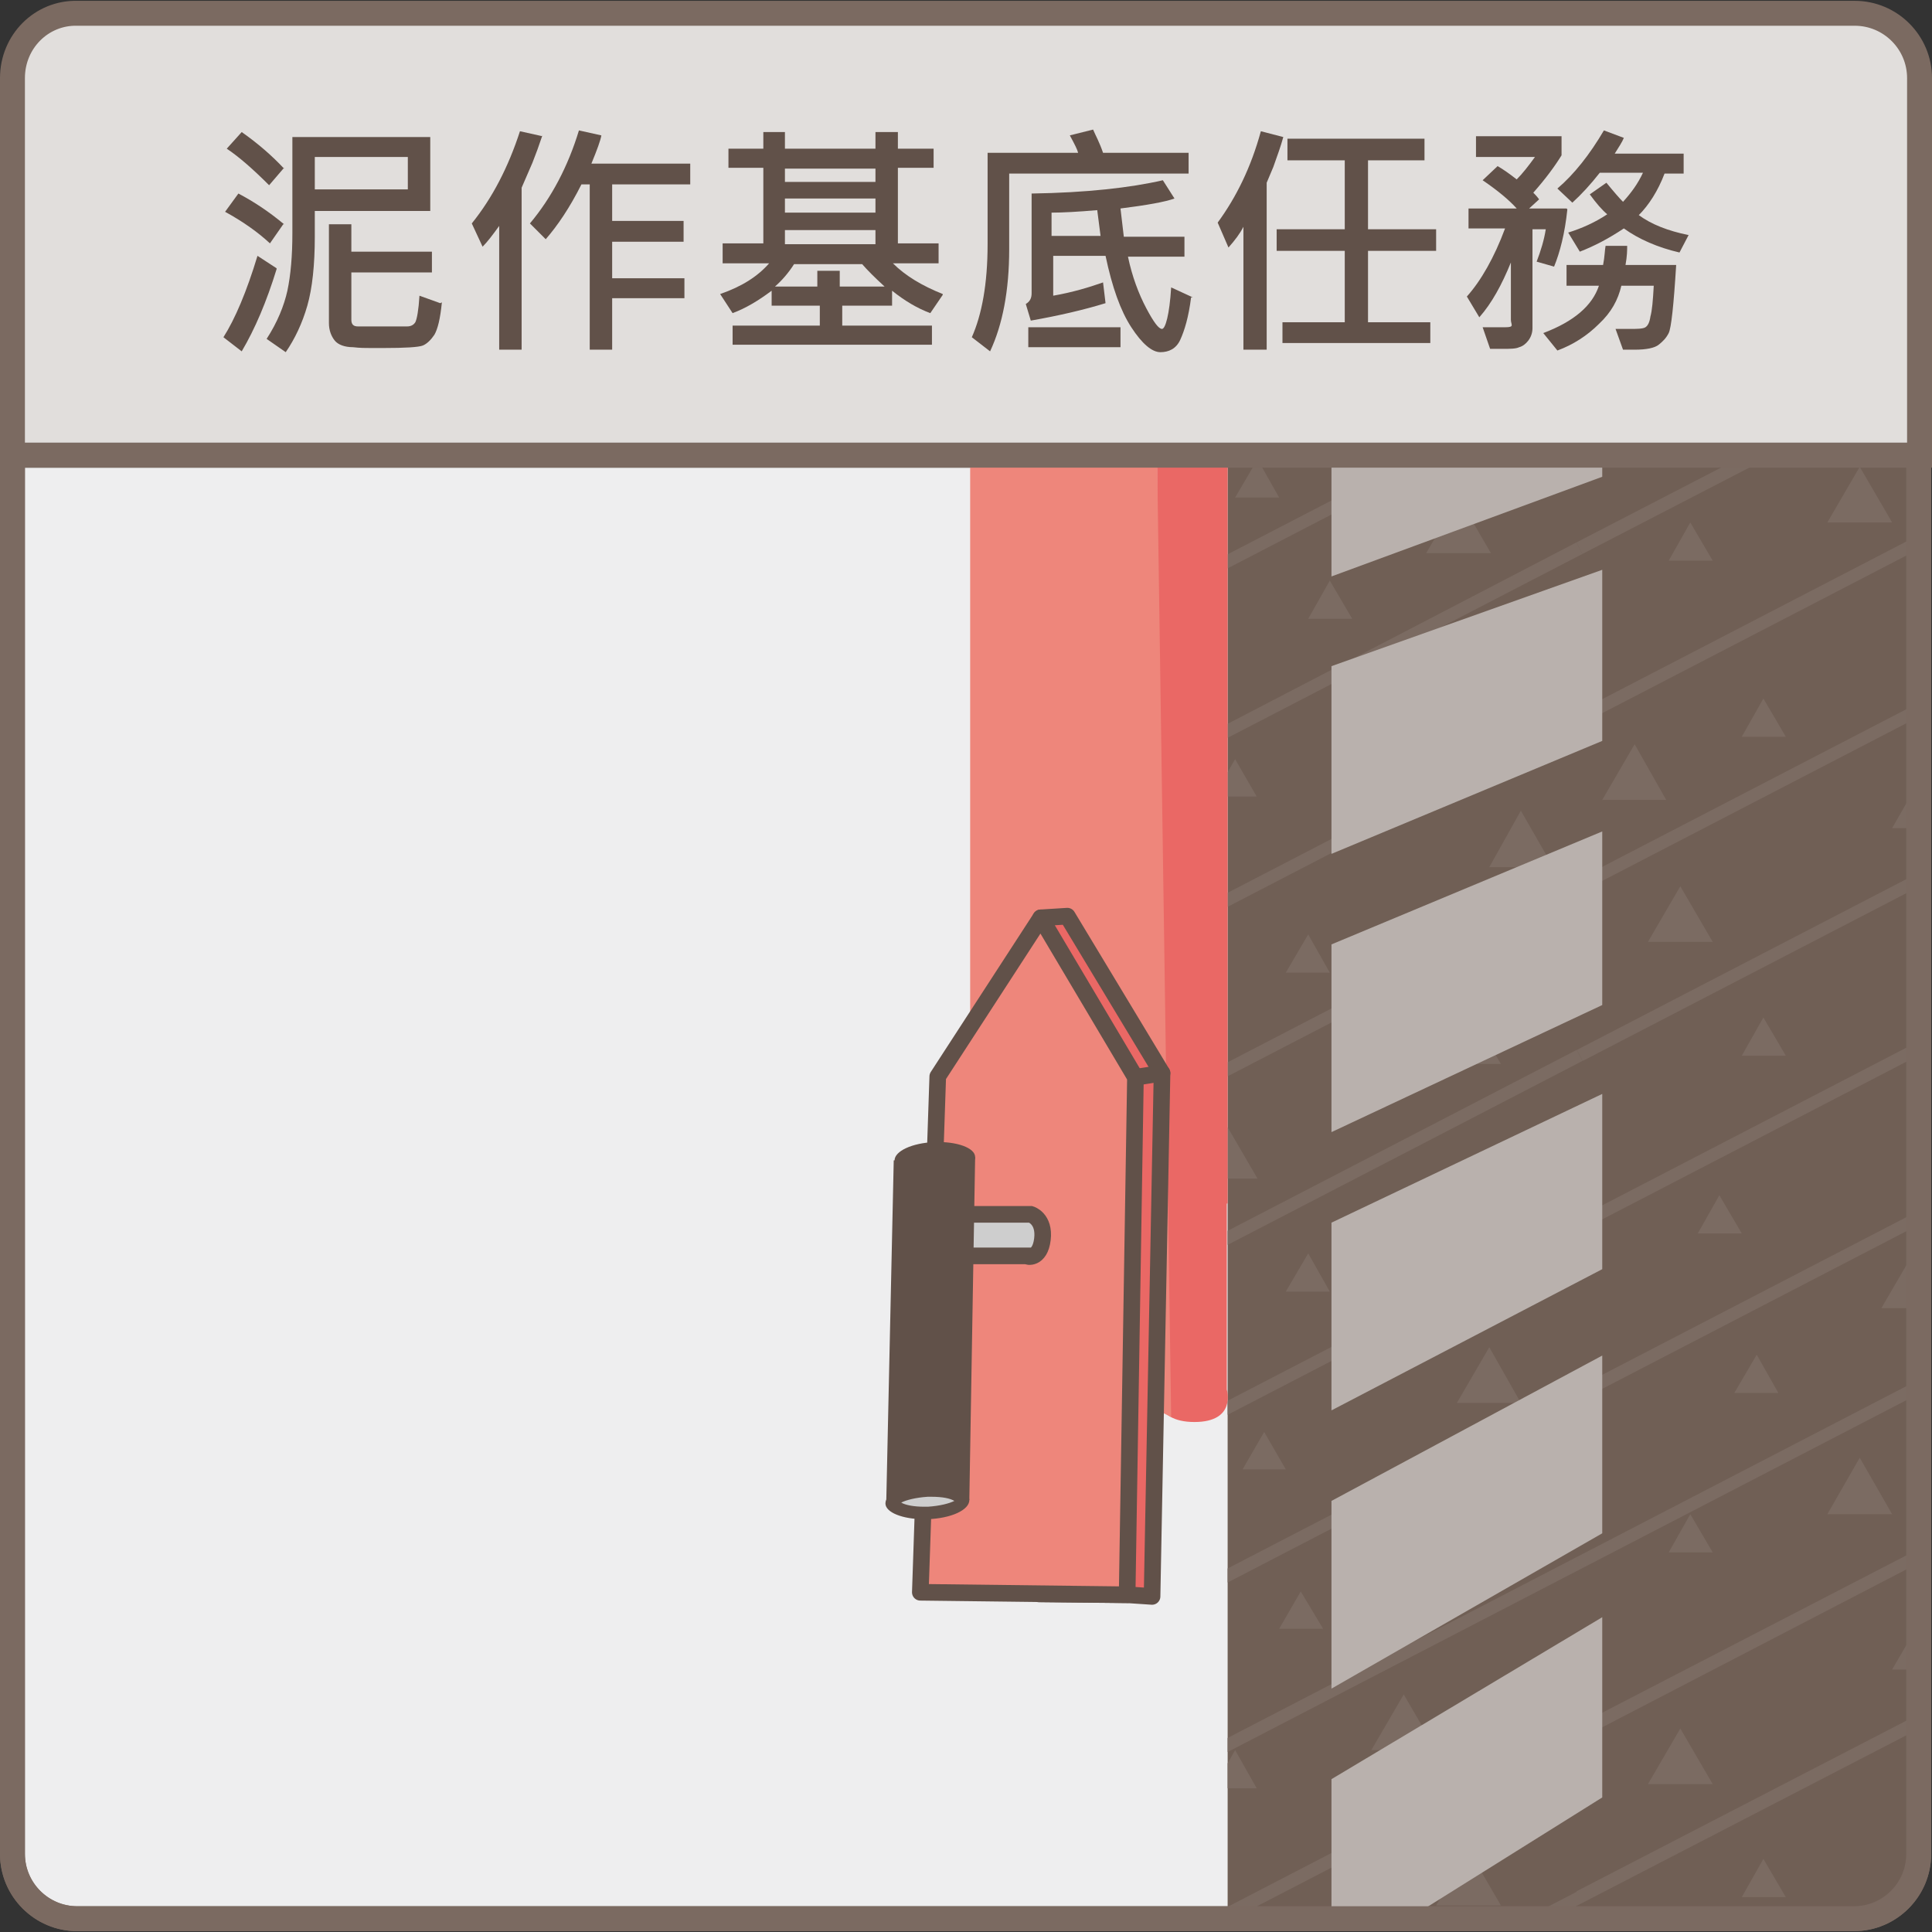 <?xml version="1.0" encoding="UTF-8"?>
<svg xmlns="http://www.w3.org/2000/svg" width="232.6" height="232.6" xmlns:xlink="http://www.w3.org/1999/xlink" version="1.1" viewBox="0 0 232.6 232.6">
  <rect x="0" y="0" width="232.6" height="232.6" fill="#333333" stroke="none"/>
  <defs>
    <style>
      .cls-1, .cls-2, .cls-3 {
        fill: none;
      }

      .cls-4 {
        fill: #e1dedc;
      }

      .cls-5, .cls-6, .cls-3 {
        stroke-miterlimit: 10;
      }

      .cls-5, .cls-7, .cls-2, .cls-8 {
        stroke: #615149;
        stroke-width: 2px;
      }

      .cls-5, .cls-9 {
        fill: #cecece;
      }

      .cls-6 {
        fill: #eeeeef;
      }

      .cls-6, .cls-3 {
        stroke: #7b6a61;
        stroke-width: 3px;
      }

      .cls-7, .cls-2, .cls-8 {
        stroke-linecap: round;
        stroke-linejoin: round;
      }

      .cls-7, .cls-10 {
        fill: #ee867b;
      }

      .cls-11 {
        clip-path: url(#clippath-1);
      }

      .cls-12 {
        fill: #705f55;
      }

      .cls-8, .cls-13 {
        fill: #ea6865;
      }

      .cls-14 {
        fill: #b9b1ad;
      }

      .cls-15 {
        fill: #7b6b62;
      }

      .cls-16 {
        fill: #615149;
      }

      .cls-17 {
        clip-path: url(#clippath);
      }
    </style>
    <clipPath id="clippath">
      <path class="cls-1" d="M1.5,54.8v168.4c0,4.3,3.5,7.8,7.8,7.8h213.9c4.3,0,7.8-3.5,7.8-7.8V54.8H1.5Z"/>
    </clipPath>
    <clipPath id="clippath-1">
      <rect class="cls-1" x="147.8" y="54.8" width="82.6" height="176.3"/>
    </clipPath>
  </defs>
  <!-- Generator: Adobe Illustrator 28.7.1, SVG Export Plug-In . SVG Version: 1.2.0 Build 142)  -->
  <g>
    <g id="_圖層_1" data-name="圖層_1">
      <g>
        <g>
          <path class="cls-6" d="M1.5,54.8v168.4c0,4.3,3.5,7.8,7.8,7.8h213.9c4.3,0,7.8-3.5,7.8-7.8V54.8H1.5Z"/>
          <path class="cls-4" d="M231.1,9.4c0-4.3-3.5-7.8-7.8-7.8H9.3C5,1.5,1.5,5,1.5,9.4v45.4h229.6V9.4Z"/>
          <g>
            <path class="cls-16" d="M33.3,32.4c-1.2,3.9-2.6,7.2-4.2,9.9l-2.2-1.7c1.4-2.2,2.8-5.5,4.1-9.8l2.3,1.5ZM34.1,27l-1.6,2.3c-1.4-1.3-3.2-2.6-5.4-3.8l1.6-2.2c1.9,1,3.7,2.2,5.5,3.7ZM34.2,20.2l-1.8,2.1c-1.9-1.9-3.6-3.4-5.1-4.4l1.8-2c2,1.4,3.7,2.9,5.1,4.4ZM51.8,25.4h-13.9v3.1c0,3.4-.3,6.2-.9,8.3s-1.5,4-2.6,5.6l-2.3-1.6c1.3-2,2.1-4,2.5-5.8.4-1.9.6-4.2.6-6.9v-11.6h16.6v9ZM49.1,22.8v-3.9h-11.2v3.9h11.2ZM53.2,36.4c-.2,2-.5,3.2-.9,3.9-.4.6-.9,1.1-1.4,1.3-.5.2-2.1.3-4.8.3s-2.6,0-3.6-.1c-1,0-1.8-.3-2.2-.8-.4-.5-.7-1.2-.7-2.1v-11.9h2.7v3.3h9.7v2.5h-9.7v5.7c0,.6.3.8.8.8h5.9c.5,0,.8-.2,1-.5.2-.4.4-1.5.5-3.2l2.5.9Z"/>
            <path class="cls-16" d="M65.3,16.3c-.4,1.2-.8,2.3-1.2,3.3l-1.3,3v19.5h-2.7v-14.9c-.8,1.1-1.4,1.9-2,2.5l-1.3-2.8c2.5-3.1,4.4-6.8,5.8-11.1l2.7.6ZM83,22.2h-9.3v4.4h8.6v2.5h-8.6v4.4h8.7v2.4h-8.7v6.2h-2.7v-19.9h-1c-1.4,2.8-2.9,5-4.3,6.6l-1.9-1.9c2.6-3.1,4.6-6.9,5.9-11.2l2.7.6c-.1.6-.5,1.7-1.2,3.4h11.9v2.5Z"/>
            <path class="cls-16" d="M113.5,35.5l-1.5,2.2c-1.6-.6-3.1-1.5-4.6-2.7v1.8h-6v2.4h10.8v2.3h-24v-2.3h10.5v-2.4h-5.8v-1.8c-1.6,1.2-3.1,2.1-4.7,2.7l-1.5-2.3c2.6-.9,4.5-2.1,5.9-3.7h-5.6v-2.4h4.9v-9.1h-4.2v-2.3h4.2v-2h2.6v2h10.9v-2h2.7v2h4.3v2.3h-4.3v9.1h4.9v2.4h-5.5c1.5,1.5,3.5,2.7,6,3.7ZM106.5,34.5c-1.2-1.1-2.1-2-2.7-2.7h-8.2c-.7,1.1-1.5,2-2.3,2.7h5.1v-1.9h2.7v1.9h5.2ZM105.4,21.9v-1.6h-10.9v1.6h10.9ZM105.4,25.6v-1.7h-10.9v1.7h10.9ZM105.4,29.4v-1.7h-10.9v1.7h10.9Z"/>
            <path class="cls-16" d="M143,20.9h-21.5v9.1c0,5-.8,9.1-2.3,12.3l-2.2-1.7c1.2-2.7,1.9-6.4,1.9-11.2v-11h10.9c-.1-.4-.4-1-1-2.1l2.8-.7c.3.7.8,1.6,1.2,2.8h10.3v2.5ZM143.4,35.8c-.3,2.4-.8,4-1.3,5.1s-1.4,1.5-2.4,1.5-2.2-1-3.5-3c-1.3-2-2.3-4.8-3.1-8.6h-6.3v4.8c2.3-.4,4.3-1,6-1.6l.3,2.5c-2.6.8-5.6,1.5-9,2.1l-.6-2c.5-.3.7-.7.7-1.3v-12c6.6-.1,11.9-.7,15.8-1.6l1.4,2.2c-1.1.4-3.3.8-6.5,1.2l.4,3.4h7.3v2.4h-6.8c.5,2.4,1.3,4.5,2.2,6.2.9,1.7,1.5,2.5,1.9,2.5s.9-1.7,1.1-5l2.6,1.2ZM134.9,41.8h-11.1v-2.4h11.1v2.4ZM132.5,28.4l-.4-3.1c-2.3.2-4.2.3-5.5.3v2.8h5.8Z"/>
            <path class="cls-16" d="M154.5,16.5c-.3,1.1-.7,2.2-1.2,3.6l-.8,1.9v20.1h-2.8v-14.8c-.4.8-1,1.6-1.8,2.5l-1.3-3c2.2-3,4-6.6,5.2-11l2.7.7ZM172.9,30.2h-8.2v8.6h7.5v2.5h-17.8v-2.5h7.5v-8.6h-8.2v-2.6h8.2v-8.3h-6.9v-2.6h16.5v2.6h-6.8v8.3h8.2v2.6Z"/>
            <path class="cls-16" d="M188.7,25.2c-.3,2.9-.9,5.2-1.6,6.9l-2.1-.6c.5-1.3.9-2.6,1.1-3.9h-1.6v11.9c0,.6-.2,1.1-.5,1.5-.3.4-.7.7-1.1.8-.4.2-1.1.2-2,.2s-1,0-1.5,0l-.9-2.6c.6,0,1.5,0,2.7,0s.7-.3.7-.9v-6.9c-1.1,2.7-2.3,4.9-3.8,6.6l-1.5-2.5c1.7-1.9,3.3-4.7,4.6-8.2h-4.4v-2.4h5.8c-.9-1-2.2-2.1-4.1-3.4l1.8-1.7c.7.4,1.4.9,2.3,1.6.7-.7,1.4-1.6,2.2-2.7h-7.1v-2.5h10.3v2.3c-.8,1.3-1.9,2.8-3.4,4.5.2.2.4.4.7.8l-1.2,1.1h4.5ZM201.8,31.9c-.3,4.9-.6,7.6-.9,8.2-.3.6-.7,1-1.2,1.4s-1.5.6-2.9.6-.9,0-1.4,0l-.9-2.5c.5,0,1.1,0,1.8,0s1.5,0,1.8-.2.5-.6.6-1.3c.2-.7.3-1.9.4-3.7h-3.9c-.4,1.7-1.2,3.2-2.7,4.6-1.4,1.4-3.1,2.5-5,3.2l-1.7-2.1c3.7-1.4,5.9-3.3,6.7-5.7h-3.9v-2.5h4.4c.2-1,.2-1.8.3-2.3h2.6c0,.5,0,1.2-.2,2.3h6.2ZM203.4,28.1l-1.2,2.3c-2.6-.6-4.9-1.6-6.7-2.9-1.8,1.2-3.5,2.1-5.3,2.8l-1.4-2.3c1.6-.5,3.2-1.2,4.7-2.2-.6-.5-1.3-1.3-2.1-2.4l2-1.4c.9,1.1,1.6,1.9,2,2.3,1-1.1,1.8-2.2,2.4-3.5h-5.2c-1.1,1.4-2.2,2.6-3.3,3.6l-1.8-1.7c2-1.7,3.9-4.1,5.6-7l2.4.9c-.2.5-.6,1.1-1.1,1.9h8.3v2.4h-2.3c-.8,2.1-1.9,3.8-3.1,5,1.5,1.1,3.5,1.9,6,2.4Z"/>
          </g>
          <path class="cls-3" d="M231.1,9.4c0-4.3-3.5-7.8-7.8-7.8H9.3C5,1.5,1.5,5,1.5,9.4v45.4h229.6V9.4Z"/>
        </g>
        <g class="cls-17">
          <rect class="cls-14" x="-86.2" y="54.8" width="70" height="176.3"/>
          <rect class="cls-12" x="147.8" y="54.8" width="83.3" height="176.3"/>
          <g class="cls-11">
            <g>
              <polygon class="cls-15" points="190.5 -35.1 245.4 -63.5 244.7 -64.9 189.8 -36.4 190.5 -35.1"/>
              <rect class="cls-15" x="186.7" y="-30.4" width="61.8" height="1.5" transform="translate(38 96.8) rotate(-27.4)"/>
              <polygon class="cls-15" points="190.5 5.7 245.4 -22.8 244.7 -24.1 189.8 4.3 190.5 5.7"/>
              <rect class="cls-15" x="186.7" y="10.3" width="61.8" height="1.5" transform="translate(19.3 101.4) rotate(-27.4)"/>
              <polygon class="cls-15" points="190.5 46.4 245.4 17.9 244.7 16.6 189.8 45 190.5 46.4"/>
              <polygon class="cls-15" points="190.5 66.7 245.4 38.3 244.7 36.9 189.8 65.3 190.5 66.7"/>
              <rect class="cls-15" x="186.7" y="71.4" width="61.8" height="1.5" transform="translate(-8.8 108.3) rotate(-27.4)"/>
              <rect class="cls-15" x="186.7" y="91.7" width="61.8" height="1.5" transform="translate(-18.2 110.5) rotate(-27.4)"/>
              <rect class="cls-15" x="186.7" y="112.1" width="61.8" height="1.5" transform="translate(-27.5 112.8) rotate(-27.4)"/>
              <rect class="cls-15" x="186.7" y="132.4" width="61.8" height="1.5" transform="translate(-36.9 115.1) rotate(-27.4)"/>
              <rect class="cls-15" x="186.7" y="152.8" width="61.8" height="1.5" transform="translate(-46.3 117.4) rotate(-27.4)"/>
              <rect class="cls-15" x="186.7" y="173.1" width="61.8" height="1.5" transform="translate(-55.6 119.7) rotate(-27.4)"/>
              <polygon class="cls-15" points="190.5 209.2 245.4 180.7 244.7 179.4 189.8 207.8 190.5 209.2"/>
              <polygon class="cls-15" points="240.8 -47 236.9 -53.7 233 -47 240.8 -47"/>
              <polygon class="cls-15" points="231.7 -9.2 227.8 -16 223.9 -9.2 231.7 -9.2"/>
              <polygon class="cls-15" points="200.7 -5.9 196.8 -12.6 192.9 -5.9 200.7 -5.9"/>
              <polygon class="cls-15" points="210.3 -30.1 207.7 -34.6 205 -30.1 210.3 -30.1"/>
              <polygon class="cls-15" points="233 -23.3 230.4 -27.9 227.8 -23.3 233 -23.3"/>
              <polygon class="cls-15" points="208.8 31.5 206.2 26.9 203.5 31.5 208.8 31.5"/>
              <polygon class="cls-15" points="217.6 3.1 215 -1.4 212.3 3.1 217.6 3.1"/>
              <polygon class="cls-15" points="206.2 14.5 202.3 7.7 198.4 14.5 206.2 14.5"/>
              <polygon class="cls-15" points="241.9 14.5 238 7.7 234.1 14.5 241.9 14.5"/>
              <polygon class="cls-15" points="226.5 38.2 230.4 31.5 234.3 38.2 226.5 38.2"/>
              <polygon class="cls-15" points="220 62.9 223.9 56.2 227.8 62.9 220 62.9"/>
              <polygon class="cls-15" points="234.1 76 238 69.2 241.9 76 234.1 76"/>
              <polygon class="cls-15" points="212.3 46.1 215 41.5 217.6 46.1 212.3 46.1"/>
              <polygon class="cls-15" points="200.9 67.5 203.5 62.9 206.2 67.5 200.9 67.5"/>
              <polygon class="cls-15" points="209.7 148.5 207 143.9 204.4 148.5 209.7 148.5"/>
              <polygon class="cls-15" points="206.2 113.4 202.3 106.7 198.4 113.4 206.2 113.4"/>
              <polygon class="cls-15" points="238 140.5 234.1 133.8 230.2 140.5 238 140.5"/>
              <polygon class="cls-15" points="226.5 157.5 230.4 150.8 234.3 157.5 226.5 157.5"/>
              <polygon class="cls-15" points="220 182.3 223.9 175.5 227.8 182.3 220 182.3"/>
              <polygon class="cls-15" points="208.8 167.7 211.5 163.1 214.1 167.7 208.8 167.7"/>
              <polygon class="cls-15" points="200.9 186.9 203.5 182.3 206.2 186.9 200.9 186.9"/>
              <polygon class="cls-15" points="209.7 127.1 212.3 122.5 215 127.1 209.7 127.1"/>
              <polygon class="cls-15" points="209.7 88.7 212.3 84.1 215 88.7 209.7 88.7"/>
              <polygon class="cls-15" points="227.8 99.7 231.7 92.9 235.5 99.7 227.8 99.7"/>
              <polygon class="cls-15" points="192.9 96.3 196.8 89.6 200.6 96.3 192.9 96.3"/>
              <polygon class="cls-15" points="135.7 -6.6 190.5 -35.1 189.8 -36.4 135 -8 135.7 -6.6"/>
              <rect class="cls-15" x="131.9" y="-1.9" width="61.8" height="1.5" transform="translate(18.8 74.8) rotate(-27.4)"/>
              <rect class="cls-15" x="131.9" y="18.4" width="61.8" height="1.5" transform="translate(9.4 77.1) rotate(-27.4)"/>
              <rect class="cls-15" x="131.9" y="38.8" width="61.8" height="1.5" transform="translate(0 79.3) rotate(-27.4)"/>
              <rect class="cls-15" x="131.9" y="59.1" width="61.8" height="1.5" transform="translate(-9.3 81.6) rotate(-27.4)"/>
              <polygon class="cls-15" points="135.7 95.1 190.5 66.7 189.8 65.3 135 93.8 135.7 95.1"/>
              <rect class="cls-15" x="131.9" y="99.8" width="61.8" height="1.5" transform="translate(-28 86.2) rotate(-27.4)"/>
              <rect class="cls-15" x="131.9" y="120.2" width="61.8" height="1.5" transform="translate(-37.4 88.5) rotate(-27.4)"/>
              <rect class="cls-15" x="131.9" y="140.5" width="61.8" height="1.5" transform="translate(-46.8 90.8) rotate(-27.4)"/>
              <rect class="cls-15" x="131.9" y="160.9" width="61.8" height="1.5" transform="translate(-56.1 93.1) rotate(-27.4)"/>
              <rect class="cls-15" x="131.9" y="181.2" width="61.8" height="1.5" transform="translate(-65.5 95.3) rotate(-27.4)"/>
              <rect class="cls-15" x="131.9" y="201.6" width="61.8" height="1.5" transform="translate(-74.9 97.6) rotate(-27.4)"/>
              <polygon class="cls-15" points="135.7 237.6 190.5 209.2 189.8 207.8 135 236.2 135.7 237.6"/>
              <polygon class="cls-15" points="186 -18.6 182.1 -25.3 178.2 -18.6 186 -18.6"/>
              <polygon class="cls-15" points="176.8 19.2 172.9 12.4 169 19.2 176.8 19.2"/>
              <polygon class="cls-15" points="145.9 22.6 142 15.8 138.1 22.6 145.9 22.6"/>
              <polygon class="cls-15" points="155.5 -1.6 152.8 -6.2 150.2 -1.6 155.5 -1.6"/>
              <polygon class="cls-15" points="178.2 5.1 175.6 .5 172.9 5.1 178.2 5.1"/>
              <polygon class="cls-15" points="154 59.9 151.4 55.3 148.7 59.9 154 59.9"/>
              <polygon class="cls-15" points="162.8 31.6 160.1 27 157.5 31.6 162.8 31.6"/>
              <polygon class="cls-15" points="151.4 42.9 147.5 36.2 143.6 42.9 151.4 42.9"/>
              <polygon class="cls-15" points="187 42.9 183.2 36.2 179.3 42.9 187 42.9"/>
              <polygon class="cls-15" points="171.7 66.6 175.6 59.9 179.5 66.6 171.7 66.6"/>
              <polygon class="cls-15" points="165.1 91.4 169 84.6 172.9 91.4 165.1 91.4"/>
              <polygon class="cls-15" points="179.3 104.4 183.1 97.6 187 104.4 179.3 104.4"/>
              <polygon class="cls-15" points="157.5 74.5 160.1 69.9 162.8 74.5 157.5 74.5"/>
              <polygon class="cls-15" points="146.1 95.9 148.7 91.4 151.3 95.9 146.1 95.9"/>
              <polygon class="cls-15" points="154.8 176.9 152.2 172.4 149.6 176.9 154.8 176.9"/>
              <polygon class="cls-15" points="151.4 141.9 147.5 135.2 143.6 141.9 151.4 141.9"/>
              <polygon class="cls-15" points="183.1 168.9 179.3 162.2 175.4 168.9 183.1 168.9"/>
              <polygon class="cls-15" points="171.7 186 175.6 179.2 179.5 186 171.7 186"/>
              <polygon class="cls-15" points="165.1 210.7 169 204 172.9 210.7 165.1 210.7"/>
              <polygon class="cls-15" points="154 196.1 156.6 191.6 159.3 196.1 154 196.1"/>
              <polygon class="cls-15" points="146.1 215.3 148.7 210.7 151.3 215.3 146.1 215.3"/>
              <polygon class="cls-15" points="154.8 155.5 157.5 150.9 160.1 155.5 154.8 155.5"/>
              <polygon class="cls-15" points="154.8 117.1 157.5 112.5 160.1 117.1 154.8 117.1"/>
              <polygon class="cls-15" points="172.9 128.1 176.8 121.4 180.7 128.1 172.9 128.1"/>
              <polygon class="cls-15" points="138.1 124.7 141.9 118 145.8 124.7 138.1 124.7"/>
              <rect class="cls-15" x="77.1" y="6.1" width="61.8" height="1.5" transform="translate(8.9 50.5) rotate(-27.4)"/>
              <rect class="cls-15" x="77" y="26.5" width="61.8" height="1.5" transform="translate(-.4 52.7) rotate(-27.4)"/>
              <rect class="cls-15" x="77" y="46.8" width="61.8" height="1.5" transform="translate(-9.8 55) rotate(-27.4)"/>
              <rect class="cls-15" x="77" y="67.2" width="61.8" height="1.5" transform="translate(-19.2 57.3) rotate(-27.4)"/>
              <rect class="cls-15" x="77" y="87.5" width="61.8" height="1.5" transform="translate(-28.5 59.6) rotate(-27.4)"/>
              <rect class="cls-15" x="77" y="107.9" width="61.8" height="1.5" transform="translate(-37.9 61.9) rotate(-27.4)"/>
              <rect class="cls-15" x="77.1" y="128.2" width="61.8" height="1.5" transform="translate(-47.3 64.2) rotate(-27.4)"/>
              <rect class="cls-15" x="77" y="148.6" width="61.8" height="1.5" transform="translate(-56.6 66.4) rotate(-27.4)"/>
              <rect class="cls-15" x="77" y="168.9" width="61.8" height="1.5" transform="translate(-66 68.7) rotate(-27.4)"/>
              <rect class="cls-15" x="77" y="189.3" width="61.8" height="1.5" transform="translate(-75.4 71) rotate(-27.4)"/>
              <rect class="cls-15" x="77" y="209.7" width="61.8" height="1.5" transform="translate(-84.7 73.3) rotate(-27.4)"/>
              <rect class="cls-15" x="77" y="230" width="61.8" height="1.5" transform="translate(-94.1 75.6) rotate(-27.4)"/>
              <rect class="cls-15" x="77" y="250.4" width="61.8" height="1.5" transform="translate(-103.5 77.8) rotate(-27.4)"/>
              <polygon class="cls-15" points="131.2 9.9 127.3 3.1 123.4 9.9 131.2 9.9"/>
              <polygon class="cls-15" points="122 47.6 118.1 40.9 114.2 47.6 122 47.6"/>
              <polygon class="cls-15" points="91 51 87.1 44.2 83.2 51 91 51"/>
              <polygon class="cls-15" points="100.6 26.8 98 22.2 95.3 26.8 100.6 26.8"/>
              <polygon class="cls-15" points="123.4 33.5 120.7 28.9 118.1 33.5 123.4 33.5"/>
              <polygon class="cls-15" points="99.2 88.3 96.5 83.7 93.9 88.3 99.2 88.3"/>
              <polygon class="cls-15" points="107.9 60 105.3 55.4 102.7 60 107.9 60"/>
              <polygon class="cls-15" points="96.5 71.3 92.6 64.6 88.8 71.3 96.5 71.3"/>
              <polygon class="cls-15" points="132.2 71.3 128.3 64.6 124.5 71.3 132.2 71.3"/>
              <polygon class="cls-15" points="116.8 95.1 120.7 88.3 124.6 95.1 116.8 95.1"/>
              <polygon class="cls-15" points="110.3 119.8 114.2 113.1 118.1 119.8 110.3 119.8"/>
              <polygon class="cls-15" points="124.4 132.8 128.3 126.1 132.2 132.8 124.4 132.8"/>
              <polygon class="cls-15" points="102.7 102.9 105.3 98.4 107.9 102.9 102.7 102.9"/>
              <polygon class="cls-15" points="91.2 124.4 93.9 119.8 96.5 124.4 91.2 124.4"/>
              <polygon class="cls-15" points="100 205.4 97.4 200.8 94.7 205.4 100 205.4"/>
              <polygon class="cls-15" points="96.5 170.3 92.6 163.6 88.8 170.3 96.5 170.3"/>
              <polygon class="cls-15" points="128.3 197.4 124.4 190.7 120.5 197.4 128.3 197.4"/>
              <polygon class="cls-15" points="116.8 214.4 120.7 207.6 124.6 214.4 116.8 214.4"/>
              <polygon class="cls-15" points="110.3 239.1 114.2 232.4 118.1 239.1 110.3 239.1"/>
              <polygon class="cls-15" points="99.2 224.6 101.8 220 104.4 224.6 99.2 224.6"/>
              <polygon class="cls-15" points="91.2 243.7 93.9 239.1 96.5 243.7 91.2 243.7"/>
              <polygon class="cls-15" points="100 183.9 102.7 179.4 105.3 183.9 100 183.9"/>
              <polygon class="cls-15" points="100 145.5 102.7 140.9 105.3 145.5 100 145.5"/>
              <polygon class="cls-15" points="118.1 156.5 122 149.8 125.9 156.5 118.1 156.5"/>
              <polygon class="cls-15" points="190.5 229.1 245.4 200.7 244.7 199.3 189.8 227.7 190.5 229.1"/>
              <rect class="cls-15" x="186.7" y="233.8" width="61.8" height="1.5" transform="translate(-83.5 126.5) rotate(-27.4)"/>
              <rect class="cls-15" x="186.7" y="254.1" width="61.8" height="1.5" transform="translate(-92.9 128.8) rotate(-27.4)"/>
              <rect class="cls-15" x="186.7" y="274.5" width="61.8" height="1.5" transform="translate(-102.3 131.1) rotate(-27.4)"/>
              <rect class="cls-15" x="186.7" y="294.8" width="61.8" height="1.5" transform="translate(-111.6 133.3) rotate(-27.4)"/>
              <polygon class="cls-15" points="209.7 249.8 207 245.3 204.4 249.8 209.7 249.8"/>
              <polygon class="cls-15" points="206.2 214.8 202.3 208.1 198.4 214.8 206.2 214.8"/>
              <polygon class="cls-15" points="238 241.9 234.1 235.1 230.2 241.9 238 241.9"/>
              <polygon class="cls-15" points="226.5 258.9 230.4 252.1 234.3 258.9 226.5 258.9"/>
              <polygon class="cls-15" points="220 283.6 223.9 276.9 227.8 283.6 220 283.6"/>
              <polygon class="cls-15" points="208.8 269 211.5 264.5 214.1 269 208.8 269"/>
              <polygon class="cls-15" points="200.9 288.2 203.5 283.6 206.2 288.2 200.9 288.2"/>
              <polygon class="cls-15" points="209.7 228.4 212.3 223.8 215 228.4 209.7 228.4"/>
              <polygon class="cls-15" points="227.8 201 231.7 194.3 235.5 201 227.8 201"/>
              <rect class="cls-15" x="131.9" y="241.9" width="61.8" height="1.5" transform="translate(-93.4 102.1) rotate(-27.4)"/>
              <rect class="cls-15" x="131.9" y="262.2" width="61.8" height="1.5" transform="translate(-102.8 104.4) rotate(-27.4)"/>
              <rect class="cls-15" x="131.9" y="282.6" width="61.8" height="1.5" transform="translate(-112.1 106.7) rotate(-27.4)"/>
              <rect class="cls-15" x="131.9" y="302.9" width="61.8" height="1.5" transform="translate(-121.5 109) rotate(-27.4)"/>
              <rect class="cls-15" x="131.9" y="323.3" width="61.8" height="1.5" transform="translate(-130.9 111.3) rotate(-27.4)"/>
              <polygon class="cls-15" points="154.8 278.3 152.2 273.7 149.6 278.3 154.8 278.3"/>
              <polygon class="cls-15" points="151.4 243.2 147.5 236.5 143.6 243.2 151.4 243.2"/>
              <polygon class="cls-15" points="183.1 270.3 179.3 263.6 175.4 270.3 183.1 270.3"/>
              <polygon class="cls-15" points="171.7 287.3 175.6 280.6 179.5 287.3 171.7 287.3"/>
              <polygon class="cls-15" points="165.1 312 169 305.3 172.9 312.1 165.1 312"/>
              <polygon class="cls-15" points="154 297.5 156.6 292.9 159.3 297.5 154 297.5"/>
              <polygon class="cls-15" points="146.1 316.6 148.7 312 151.3 316.6 146.1 316.6"/>
              <polygon class="cls-15" points="154.8 256.8 157.5 252.3 160.1 256.8 154.8 256.8"/>
              <polygon class="cls-15" points="172.9 229.4 176.8 222.7 180.7 229.4 172.9 229.4"/>
              <rect class="cls-15" x="77" y="270.3" width="61.8" height="1.5" transform="translate(-112.7 80.1) rotate(-27.4)"/>
              <rect class="cls-15" x="77" y="290.6" width="61.8" height="1.5" transform="translate(-122 82.4) rotate(-27.4)"/>
              <rect class="cls-15" x="77" y="311" width="61.8" height="1.5" transform="translate(-131.4 84.7) rotate(-27.4)"/>
              <rect class="cls-15" x="77" y="331.3" width="61.8" height="1.5" transform="translate(-140.7 86.9) rotate(-27.4)"/>
              <rect class="cls-15" x="77" y="351.7" width="61.8" height="1.5" transform="translate(-150.1 89.2) rotate(-27.4)"/>
              <polygon class="cls-15" points="100 306.7 97.4 302.1 94.7 306.7 100 306.7"/>
              <polygon class="cls-15" points="96.5 271.6 92.6 264.9 88.8 271.6 96.5 271.6"/>
              <polygon class="cls-15" points="128.3 298.7 124.4 292 120.5 298.7 128.3 298.7"/>
              <polygon class="cls-15" points="116.8 315.7 120.7 309 124.6 315.7 116.8 315.7"/>
              <polygon class="cls-15" points="110.3 340.5 114.2 333.7 118.1 340.5 110.3 340.5"/>
              <polygon class="cls-15" points="99.2 325.9 101.8 321.3 104.4 325.9 99.2 325.9"/>
              <polygon class="cls-15" points="91.2 345.1 93.9 340.5 96.5 345.1 91.2 345.1"/>
              <polygon class="cls-15" points="100 285.3 102.7 280.7 105.3 285.3 100 285.3"/>
              <polygon class="cls-15" points="118.1 257.9 122 251.1 125.9 257.8 118.1 257.9"/>
              <polygon class="cls-15" points="83.2 153.2 87.1 146.4 91 153.2 83.2 153.2"/>
            </g>
          </g>
          <g>
            <path class="cls-13" d="M139.3,111.4v55.9s-.6,3.9,4.5,3.9,3.9-3.9,3.9-3.9v-55.9h-8.5Z"/>
            <rect class="cls-13" x="139.3" y="54.8" width="8.5" height="90.1"/>
          </g>
          <polygon class="cls-10" points="141 170.6 116.8 158.4 116.8 54.8 139.3 54.8 141 170.6"/>
          <g>
            <polygon class="cls-8" points="135.7 192 138.7 192.2 139.9 129.2 128.5 110.3 125.3 110.5 125.1 191.9 135.7 192"/>
            <g>
              <polygon class="cls-7" points="125.3 110.5 112.9 129.6 110.8 191.7 135.7 192 136.7 129.7 125.3 110.5"/>
              <g>
                <path class="cls-5" d="M124.1,146.2h-7.8c0,0-.6,5-.6,5h7.9c0,.1,1.6.5,1.9-2,.3-2.5-1.4-3-1.4-3Z"/>
                <polygon class="cls-16" points="107.6 139.7 106.7 180.8 106.8 180.8 116.7 180.6 117.4 139.3 107.6 139.7"/>
                <g>
                  <path class="cls-9" d="M111.3,182.2c-2.5,0-3.9-.8-3.9-1.2,0-.4,1.4-1.4,4.2-1.5.2,0,.3,0,.4,0,2.5,0,3.9.8,3.9,1.2,0,.1-.3.5-1,.8-.8.4-2,.6-3.2.7-.2,0-.3,0-.5,0Z"/>
                  <path class="cls-16" d="M112.1,180.2c1.4,0,2.3.2,2.8.5-.6.3-1.7.6-3.2.7-.1,0-.3,0-.4,0-1.3,0-2.3-.2-2.8-.5.6-.3,1.7-.6,3.2-.7.1,0,.3,0,.4,0M112.1,178.7c-.2,0-.3,0-.5,0-2.8.1-5,1.1-5,2.3,0,1.1,2.1,1.9,4.6,1.9s.3,0,.5,0c2.8-.1,5-1.1,5-2.3,0-1.1-2.1-1.9-4.6-1.9h0Z"/>
                </g>
                <path class="cls-16" d="M117.4,139.3c0,1.1-2.1,2.1-4.8,2.2-2.7.1-4.9-.7-4.9-1.8,0-1.1,2.1-2.1,4.8-2.2,2.7-.1,4.9.7,4.9,1.8Z"/>
              </g>
            </g>
            <line class="cls-2" x1="136.7" y1="129.7" x2="139.9" y2="129.2"/>
          </g>
          <g>
            <polygon class="cls-14" points="192.9 37.1 192.9 57.4 160.3 69.4 160.3 46.7 192.9 37.1"/>
            <polygon class="cls-14" points="160.3 80.2 192.9 68.6 192.9 89.2 160.3 102.8 160.3 80.2"/>
            <polygon class="cls-14" points="160.3 113.7 192.9 100.1 192.9 121 160.3 136.3 160.3 113.7"/>
            <polygon class="cls-14" points="160.3 147.2 192.9 131.7 192.9 152.8 160.3 169.8 160.3 147.2"/>
            <polygon class="cls-14" points="160.3 180.7 192.9 163.2 192.9 184.6 160.3 203.3 160.3 180.7"/>
            <polygon class="cls-14" points="160.3 214.2 160.3 236.8 192.9 216.4 192.9 194.7 160.3 214.2"/>
          </g>
        </g>
        <path class="cls-3" d="M1.5,54.8v168.4c0,4.3,3.5,7.8,7.8,7.8h213.9c4.3,0,7.8-3.5,7.8-7.8V54.8H1.5Z"/>
      </g>
    </g>
  </g>
</svg>